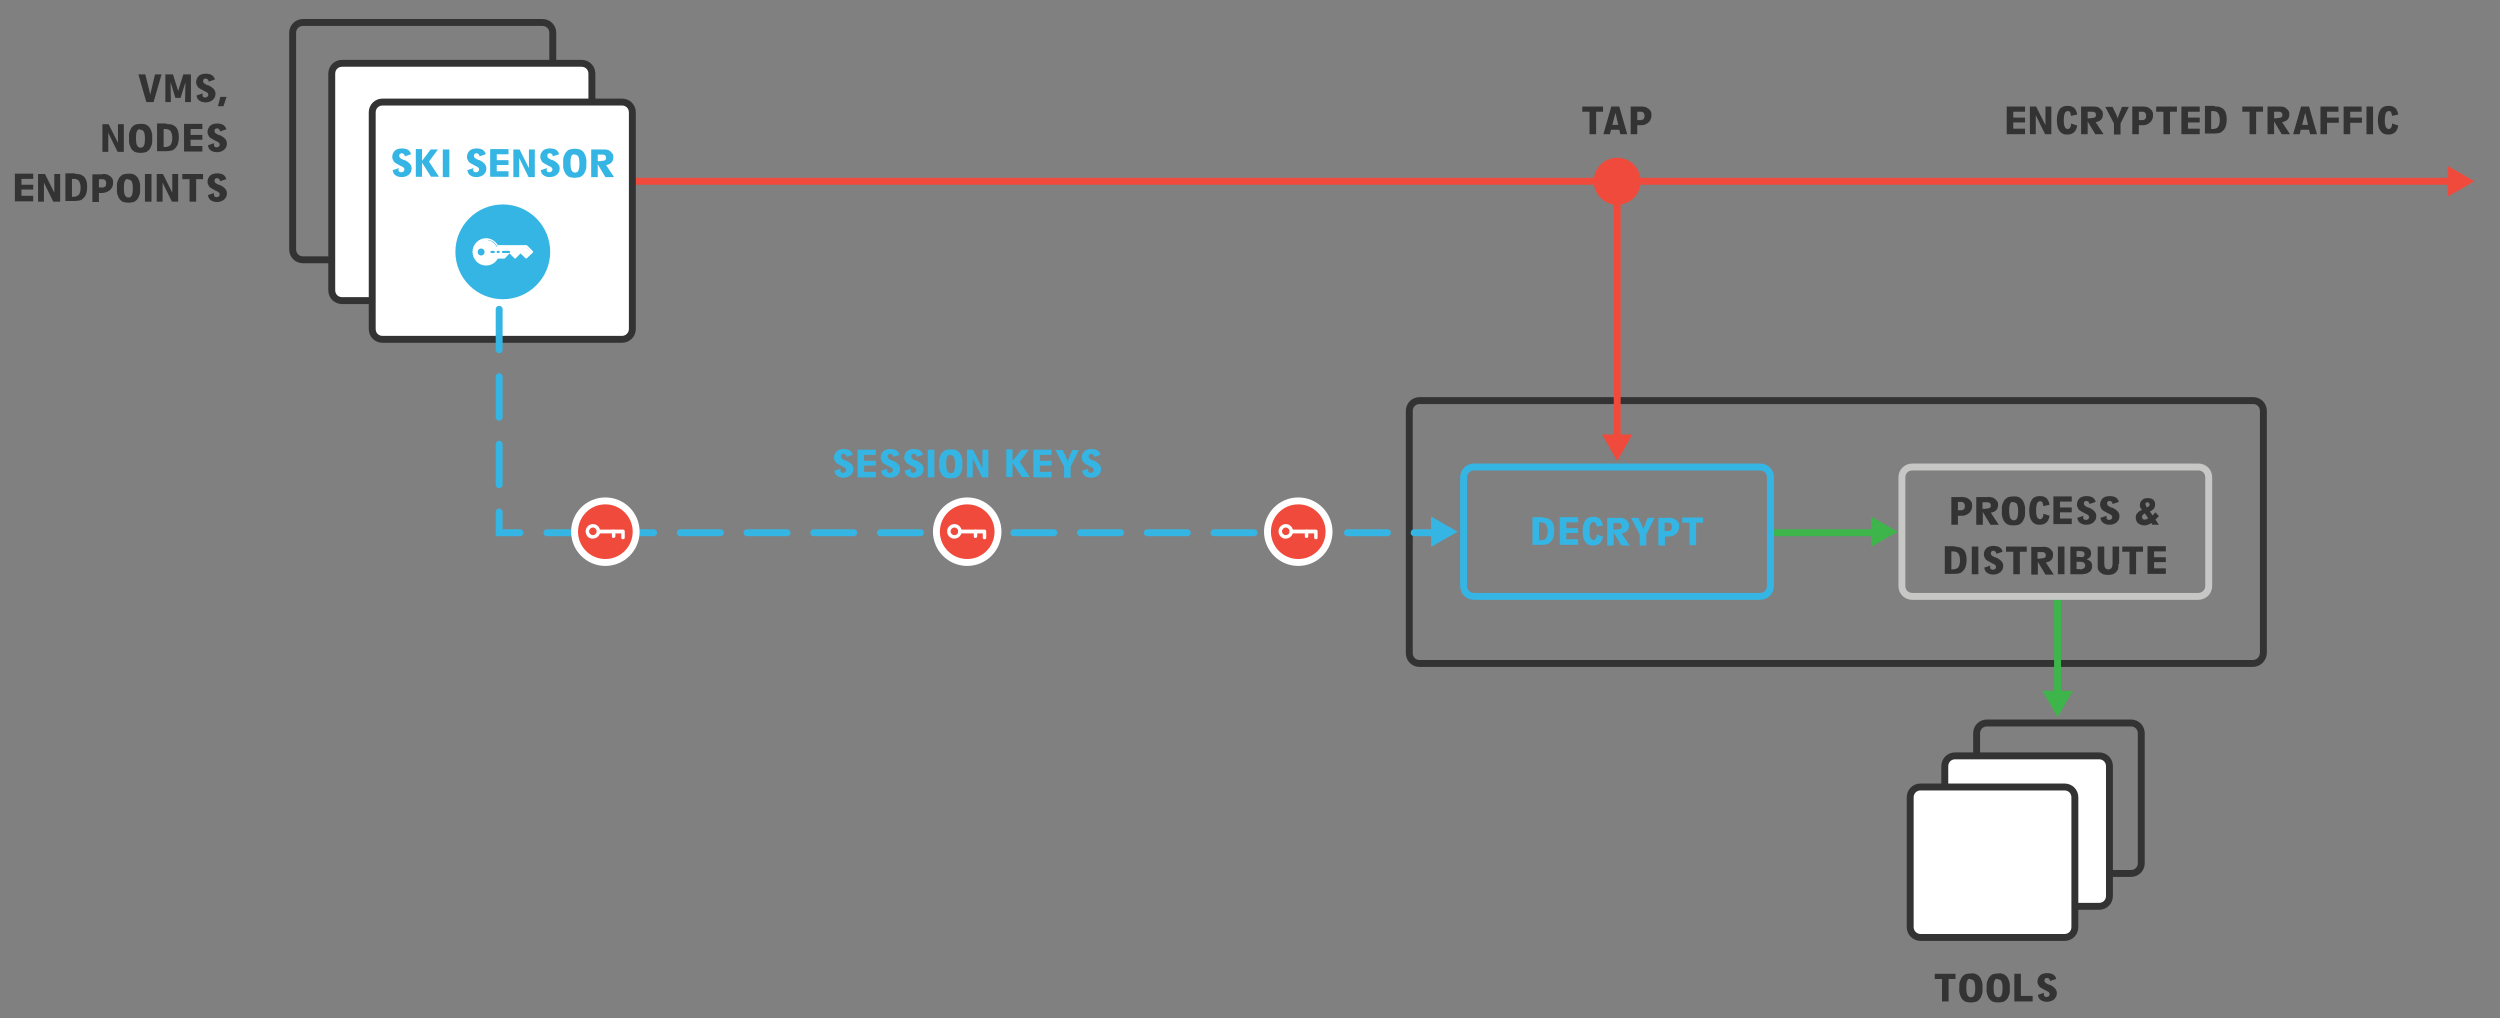 <?xml version="1.0" encoding="utf-8"?>
<!-- Generator: Adobe Illustrator 25.4.1, SVG Export Plug-In . SVG Version: 6.00 Build 0)  -->
<svg version="1.1" id="Layer_1" xmlns="http://www.w3.org/2000/svg" xmlns:xlink="http://www.w3.org/1999/xlink" x="0px" y="0px"
	 viewBox="0 0 722.7 294.3" style="enable-background:new 0 0 722.7 294.3;" xml:space="preserve">
<rect x="0" y="0" width="722.7" height="294.3" fill="#808080" stroke="none"/>
<style type="text/css">
	.st0{fill:none;stroke:#333333;stroke-width:2;stroke-linecap:round;stroke-miterlimit:10;}
	.st1{fill:none;stroke:#F04A3C;stroke-width:2;stroke-linecap:round;stroke-miterlimit:10;}
	.st2{fill:#FFFFFF;stroke:#333333;stroke-width:2;stroke-linecap:round;stroke-miterlimit:10;}
	.st3{fill:#35B5E3;}
	.st4{fill:none;stroke:#3DB54A;stroke-width:2;stroke-linecap:round;stroke-linejoin:round;stroke-miterlimit:10;}
	.st5{fill:#333333;}
	.st6{fill:none;stroke:#3DB54A;stroke-width:2;stroke-linecap:round;stroke-miterlimit:10;}
	.st7{fill:none;stroke:#35B5E3;stroke-width:2;stroke-linecap:round;stroke-miterlimit:10;}
	.st8{fill:none;stroke:#35B5E3;stroke-width:2;stroke-linecap:round;stroke-miterlimit:10;stroke-dasharray:11.705,7.803;}
	.st9{fill:none;stroke:#35B5E3;stroke-width:2;stroke-linecap:round;stroke-miterlimit:10;stroke-dasharray:11.57,7.714;}
	.st10{fill:none;stroke:#C7C7C6;stroke-width:2;stroke-linecap:round;stroke-miterlimit:10;}
	.st11{fill:#F04A3C;}
	.st12{fill:#35B5E4;stroke:#FFFFFF;stroke-width:2;stroke-miterlimit:10;}
	.st13{fill:#FFFFFF;}
	.st14{fill:#35B5E4;}
	.st15{fill:#3DB54A;}
	.st16{fill:#F04A3C;stroke:#FFFFFF;stroke-width:2;stroke-miterlimit:10;}
</style>
<path class="st0" d="M651.2,191.8H410.4c-1.7,0-3-1.3-3-3v-70c0-1.7,1.3-3,3-3h240.9c1.7,0,3,1.3,3,3v70
	C654.2,190.5,652.9,191.8,651.2,191.8z"/>
<line class="st1" x1="711.5" y1="52.4" x2="166.1" y2="52.4"/>
<path class="st0" d="M156.8,75.1H87.6c-1.7,0-3-1.3-3-3V9.5c0-1.7,1.3-3,3-3h69.2c1.7,0,3,1.3,3,3v62.6
	C159.8,73.7,158.4,75.1,156.8,75.1z"/>
<path class="st2" d="M168.1,86.9H98.9c-1.7,0-3-1.3-3-3V21.3c0-1.7,1.3-3,3-3h69.2c1.7,0,3,1.3,3,3v62.6
	C171.1,85.6,169.7,86.9,168.1,86.9z"/>
<path class="st2" d="M179.8,98.1h-69.2c-1.7,0-3-1.3-3-3V32.5c0-1.7,1.3-3,3-3h69.2c1.7,0,3,1.3,3,3v62.6
	C182.8,96.8,181.4,98.1,179.8,98.1z"/>
<g>
	<path class="st3" d="M116,49.8c0.3,0,0.5-0.1,0.6-0.2s0.3-0.3,0.3-0.6c0-0.1,0-0.3-0.1-0.4c-0.1-0.1-0.2-0.2-0.3-0.3
		c-0.1-0.1-0.1-0.1-0.2-0.1c-0.1,0-0.1-0.1-0.2-0.1c-0.1-0.1-0.2-0.1-0.4-0.2s-0.4-0.2-0.7-0.4c-0.3-0.1-0.5-0.3-0.7-0.4
		c-0.2-0.1-0.4-0.3-0.5-0.5c-0.1-0.2-0.2-0.4-0.3-0.6c-0.1-0.2-0.1-0.4-0.1-0.7c0-0.7,0.3-1.3,0.8-1.8c0.5-0.4,1.2-0.6,2.1-0.6
		c0.4,0,0.8,0.1,1.2,0.2c0.3,0.1,0.6,0.3,0.8,0.5c0.1,0.1,0.2,0.3,0.3,0.4c0.1,0.2,0.2,0.4,0.2,0.6l-1.8,0.6c0-0.3-0.1-0.5-0.3-0.7
		c-0.1-0.1-0.4-0.2-0.6-0.2c-0.2,0-0.4,0.1-0.5,0.2c-0.1,0.1-0.2,0.3-0.2,0.5c0,0.2,0.1,0.4,0.2,0.6c0.2,0.2,0.4,0.3,0.8,0.5
		c0.2,0.1,0.4,0.2,0.6,0.2c0.2,0.1,0.3,0.1,0.4,0.2c0.1,0.1,0.2,0.1,0.3,0.2c0.1,0,0.2,0.1,0.3,0.2c0.7,0.5,1,1.1,1,1.8
		c0,0.4-0.1,0.7-0.2,1c-0.2,0.3-0.4,0.6-0.6,0.8c-0.3,0.2-0.6,0.4-0.9,0.5c-0.3,0.1-0.7,0.2-1.2,0.2c-0.9,0-1.6-0.3-2.1-0.8
		c-0.1-0.1-0.2-0.3-0.3-0.5c-0.1-0.2-0.1-0.4-0.2-0.7l1.8-0.6C115,49.5,115.4,49.8,116,49.8z"/>
	<path class="st3" d="M124.5,43.2h2.1l-2.6,3.5l2.9,4.4h-2.3L122,47v4.1h-1.8v-8h1.8v3.4L124.5,43.2z"/>
	<path class="st3" d="M129.9,51.2H128v-8h1.9V51.2z"/>
	<path class="st3" d="M137.6,49.8c0.3,0,0.5-0.1,0.6-0.2s0.3-0.3,0.3-0.6c0-0.1,0-0.3-0.1-0.4c-0.1-0.1-0.2-0.2-0.3-0.3
		c-0.1-0.1-0.1-0.1-0.2-0.1c-0.1,0-0.1-0.1-0.2-0.1c-0.1-0.1-0.2-0.1-0.4-0.2s-0.4-0.2-0.7-0.4c-0.3-0.1-0.5-0.3-0.7-0.4
		c-0.2-0.1-0.4-0.3-0.5-0.5c-0.1-0.2-0.2-0.4-0.3-0.6c-0.1-0.2-0.1-0.4-0.1-0.7c0-0.7,0.3-1.3,0.8-1.8c0.5-0.4,1.2-0.6,2.1-0.6
		c0.4,0,0.8,0.1,1.2,0.2c0.3,0.1,0.6,0.3,0.8,0.5c0.1,0.1,0.2,0.3,0.3,0.4c0.1,0.2,0.2,0.4,0.2,0.6l-1.8,0.6c0-0.3-0.1-0.5-0.3-0.7
		c-0.1-0.1-0.4-0.2-0.6-0.2c-0.2,0-0.4,0.1-0.5,0.2c-0.1,0.1-0.2,0.3-0.2,0.5c0,0.2,0.1,0.4,0.2,0.6c0.2,0.2,0.4,0.3,0.8,0.5
		c0.2,0.1,0.4,0.2,0.6,0.2c0.2,0.1,0.3,0.1,0.4,0.2c0.1,0.1,0.2,0.1,0.3,0.2c0.1,0,0.2,0.1,0.3,0.2c0.7,0.5,1,1.1,1,1.8
		c0,0.4-0.1,0.7-0.2,1c-0.2,0.3-0.4,0.6-0.6,0.8c-0.3,0.2-0.6,0.4-0.9,0.5c-0.3,0.1-0.7,0.2-1.2,0.2c-0.9,0-1.6-0.3-2.1-0.8
		c-0.1-0.1-0.2-0.3-0.3-0.5c-0.1-0.2-0.1-0.4-0.2-0.7l1.8-0.6C136.6,49.5,137,49.8,137.6,49.8z"/>
	<path class="st3" d="M143.6,44.7v1.6h3.4v1.4h-3.4v1.8h3.4v1.6h-5.3v-8h5.3v1.5H143.6z"/>
	<path class="st3" d="M152.8,51.2l-2.7-5.5l0,5.5h-1.7v-8h1.8l2.7,5.4l0-5.4h1.7v8H152.8z"/>
	<path class="st3" d="M158.8,49.8c0.3,0,0.5-0.1,0.6-0.2s0.3-0.3,0.3-0.6c0-0.1,0-0.3-0.1-0.4c-0.1-0.1-0.2-0.2-0.3-0.3
		c-0.1-0.1-0.1-0.1-0.2-0.1c-0.1,0-0.1-0.1-0.2-0.1c-0.1-0.1-0.2-0.1-0.4-0.2s-0.4-0.2-0.7-0.4c-0.3-0.1-0.5-0.3-0.7-0.4
		c-0.2-0.1-0.4-0.3-0.5-0.5c-0.1-0.2-0.2-0.4-0.3-0.6c-0.1-0.2-0.1-0.4-0.1-0.7c0-0.7,0.3-1.3,0.8-1.8c0.5-0.4,1.2-0.6,2.1-0.6
		c0.4,0,0.8,0.1,1.2,0.2c0.3,0.1,0.6,0.3,0.8,0.5c0.1,0.1,0.2,0.3,0.3,0.4c0.1,0.2,0.2,0.4,0.2,0.6l-1.8,0.6c0-0.3-0.1-0.5-0.3-0.7
		c-0.1-0.1-0.4-0.2-0.6-0.2c-0.2,0-0.4,0.1-0.5,0.2c-0.1,0.1-0.2,0.3-0.2,0.5c0,0.2,0.1,0.4,0.2,0.6c0.2,0.2,0.4,0.3,0.8,0.5
		c0.2,0.1,0.4,0.2,0.6,0.2c0.2,0.1,0.3,0.1,0.4,0.2c0.1,0.1,0.2,0.1,0.3,0.2c0.1,0,0.2,0.1,0.3,0.2c0.7,0.5,1,1.1,1,1.8
		c0,0.4-0.1,0.7-0.2,1c-0.2,0.3-0.4,0.6-0.6,0.8c-0.3,0.2-0.6,0.4-0.9,0.5c-0.3,0.1-0.7,0.2-1.2,0.2c-0.9,0-1.6-0.3-2.1-0.8
		c-0.1-0.1-0.2-0.3-0.3-0.5c-0.1-0.2-0.1-0.4-0.2-0.7l1.8-0.6C157.9,49.5,158.2,49.8,158.8,49.8z"/>
	<path class="st3" d="M167.6,43.2c0.4,0.1,0.7,0.4,1,0.7c0.2,0.2,0.3,0.4,0.4,0.6s0.2,0.4,0.3,0.7c0.1,0.3,0.1,0.6,0.2,0.9
		s0,0.7,0,1.1c0,0.4,0,0.7,0,1.1s-0.1,0.6-0.2,0.9s-0.2,0.5-0.3,0.7c-0.1,0.2-0.2,0.4-0.4,0.6c-0.3,0.3-0.6,0.6-1,0.7
		c-0.4,0.1-0.9,0.2-1.5,0.2c-0.5,0-1-0.1-1.4-0.2c-0.4-0.1-0.7-0.4-1-0.7c-0.2-0.2-0.3-0.4-0.4-0.6c-0.1-0.2-0.2-0.4-0.3-0.7
		c-0.1-0.3-0.1-0.5-0.2-0.9c0-0.3,0-0.7,0-1.1c0-0.4,0-0.7,0-1.1s0.1-0.6,0.2-0.9c0.1-0.3,0.2-0.5,0.3-0.7c0.1-0.2,0.2-0.4,0.4-0.6
		c0.3-0.3,0.6-0.6,1-0.7s0.9-0.2,1.5-0.2C166.8,43,167.3,43.1,167.6,43.2z M165.2,45.1c-0.2,0.4-0.3,1.1-0.3,2
		c0,0.9,0.1,1.6,0.3,2.1c0.2,0.4,0.6,0.7,1,0.7c0.5,0,0.8-0.2,1-0.6s0.3-1.1,0.3-2c0-0.9-0.1-1.6-0.3-2s-0.6-0.6-1-0.6
		C165.7,44.5,165.4,44.7,165.2,45.1z"/>
	<path class="st3" d="M175,43.2c0.2,0,0.4,0.1,0.6,0.1s0.3,0.1,0.5,0.2c0.1,0.1,0.3,0.2,0.4,0.3c0.2,0.2,0.4,0.4,0.6,0.7
		s0.2,0.6,0.2,1c0,1.2-0.7,2-2.1,2.2l2.3,3.5H175l-2.2-3.7v3.7h-1.9v-8h3.3C174.5,43.2,174.7,43.2,175,43.2z M174.2,46.5
		c0.2,0,0.3-0.1,0.5-0.1c0.4-0.1,0.5-0.4,0.5-0.8c0-0.4-0.2-0.7-0.5-0.8c-0.1-0.1-0.3-0.1-0.5-0.1c-0.2,0-0.4,0-0.7,0h-0.7v1.9h0.7
		C173.8,46.5,174,46.5,174.2,46.5z"/>
</g>
<line class="st4" x1="594.8" y1="172.4" x2="594.8" y2="202.5"/>
<g>
	<path class="st0" d="M574.4,252.5h41.6c1.7,0,3-1.3,3-3V212c0-1.7-1.3-3-3-3h-41.6c-1.7,0-3,1.3-3,3v37.5
		C571.4,251.1,572.8,252.5,574.4,252.5z"/>
	<path class="st2" d="M565.2,262h41.6c1.7,0,3-1.3,3-3v-37.5c0-1.7-1.3-3-3-3h-41.6c-1.7,0-3,1.3-3,3V259
		C562.2,260.7,563.5,262,565.2,262z"/>
	<path class="st2" d="M555.2,271h41.6c1.7,0,3-1.3,3-3v-37.5c0-1.7-1.3-3-3-3h-41.6c-1.7,0-3,1.3-3,3V268
		C552.2,269.7,553.6,271,555.2,271z"/>
</g>
<g>
	<path class="st5" d="M563.3,283v6.5h-1.9V283h-2.1v-1.5h6v1.5H563.3z"/>
	<path class="st5" d="M571.2,281.6c0.4,0.1,0.7,0.4,1,0.7c0.2,0.2,0.3,0.4,0.4,0.6s0.2,0.4,0.3,0.7c0.1,0.3,0.1,0.6,0.2,0.9
		c0,0.3,0,0.7,0,1.1c0,0.4,0,0.7,0,1.1c0,0.3-0.1,0.6-0.2,0.9s-0.2,0.5-0.3,0.7c-0.1,0.2-0.2,0.4-0.4,0.6c-0.3,0.3-0.6,0.6-1,0.7
		c-0.4,0.1-0.9,0.2-1.5,0.2c-0.5,0-1-0.1-1.4-0.2c-0.4-0.1-0.7-0.4-1-0.7c-0.2-0.2-0.3-0.4-0.4-0.6c-0.1-0.2-0.2-0.4-0.3-0.7
		c-0.1-0.3-0.1-0.5-0.2-0.9s0-0.7,0-1.1c0-0.4,0-0.7,0-1.1c0-0.3,0.1-0.6,0.2-0.9c0.1-0.3,0.2-0.5,0.3-0.7c0.1-0.2,0.2-0.4,0.4-0.6
		c0.3-0.3,0.6-0.6,1-0.7c0.4-0.1,0.9-0.2,1.5-0.2C570.3,281.3,570.8,281.4,571.2,281.6z M568.7,283.5c-0.2,0.4-0.3,1.1-0.3,2
		c0,0.9,0.1,1.6,0.3,2.1c0.2,0.4,0.6,0.7,1,0.7c0.5,0,0.8-0.2,1-0.6s0.3-1.1,0.3-2c0-0.9-0.1-1.6-0.3-2s-0.6-0.6-1-0.6
		C569.2,282.8,568.9,283,568.7,283.5z"/>
	<path class="st5" d="M579.1,281.6c0.4,0.1,0.7,0.4,1,0.7c0.2,0.2,0.3,0.4,0.4,0.6s0.2,0.4,0.3,0.7c0.1,0.3,0.1,0.6,0.2,0.9
		c0,0.3,0,0.7,0,1.1c0,0.4,0,0.7,0,1.1c0,0.3-0.1,0.6-0.2,0.9s-0.2,0.5-0.3,0.7c-0.1,0.2-0.2,0.4-0.4,0.6c-0.3,0.3-0.6,0.6-1,0.7
		c-0.4,0.1-0.9,0.2-1.5,0.2c-0.5,0-1-0.1-1.4-0.2c-0.4-0.1-0.7-0.4-1-0.7c-0.2-0.2-0.3-0.4-0.4-0.6c-0.1-0.2-0.2-0.4-0.3-0.7
		c-0.1-0.3-0.1-0.5-0.2-0.9s0-0.7,0-1.1c0-0.4,0-0.7,0-1.1c0-0.3,0.1-0.6,0.2-0.9c0.1-0.3,0.2-0.5,0.3-0.7c0.1-0.2,0.2-0.4,0.4-0.6
		c0.3-0.3,0.6-0.6,1-0.7c0.4-0.1,0.9-0.2,1.5-0.2C578.2,281.3,578.7,281.4,579.1,281.6z M576.6,283.5c-0.2,0.4-0.3,1.1-0.3,2
		c0,0.9,0.1,1.6,0.3,2.1c0.2,0.4,0.6,0.7,1,0.7c0.5,0,0.8-0.2,1-0.6s0.3-1.1,0.3-2c0-0.9-0.1-1.6-0.3-2s-0.6-0.6-1-0.6
		C577.1,282.8,576.8,283,576.6,283.5z"/>
	<path class="st5" d="M587.6,287.9v1.6h-5.3v-8h1.9v6.4H587.6z"/>
	<path class="st5" d="M591.6,288.2c0.3,0,0.5-0.1,0.6-0.2c0.2-0.1,0.3-0.3,0.3-0.6c0-0.1,0-0.3-0.1-0.4c-0.1-0.1-0.2-0.2-0.3-0.3
		c-0.1-0.1-0.1-0.1-0.2-0.1s-0.1-0.1-0.2-0.1c-0.1-0.1-0.2-0.1-0.4-0.2s-0.4-0.2-0.7-0.4c-0.3-0.1-0.5-0.3-0.7-0.4
		c-0.2-0.1-0.4-0.3-0.5-0.5c-0.1-0.2-0.2-0.4-0.3-0.6c-0.1-0.2-0.1-0.4-0.1-0.7c0-0.7,0.3-1.3,0.8-1.8c0.5-0.4,1.2-0.6,2.1-0.6
		c0.4,0,0.8,0.1,1.2,0.2c0.3,0.1,0.6,0.3,0.8,0.5c0.1,0.1,0.2,0.3,0.3,0.4s0.2,0.4,0.2,0.6l-1.8,0.6c0-0.3-0.1-0.5-0.3-0.7
		c-0.1-0.1-0.4-0.2-0.6-0.2c-0.2,0-0.4,0.1-0.5,0.2c-0.1,0.1-0.2,0.3-0.2,0.5s0.1,0.4,0.2,0.6c0.2,0.2,0.4,0.3,0.8,0.5
		c0.2,0.1,0.4,0.2,0.6,0.2s0.3,0.1,0.4,0.2c0.1,0.1,0.2,0.1,0.3,0.2s0.2,0.1,0.3,0.2c0.7,0.5,1,1.1,1,1.8c0,0.4-0.1,0.7-0.2,1
		c-0.2,0.3-0.4,0.6-0.6,0.8c-0.3,0.2-0.6,0.4-0.9,0.5c-0.3,0.1-0.7,0.2-1.2,0.2c-0.9,0-1.6-0.3-2.1-0.8c-0.1-0.1-0.2-0.3-0.3-0.5
		c-0.1-0.2-0.1-0.4-0.2-0.7l1.8-0.6C590.7,287.8,591,288.2,591.6,288.2z"/>
</g>
<line class="st6" x1="543.5" y1="154" x2="511.8" y2="154"/>
<path class="st7" d="M508.8,172.4h-82.7c-1.7,0-3-1.3-3-3V138c0-1.7,1.3-3,3-3h82.7c1.7,0,3,1.3,3,3v31.4
	C511.8,171.1,510.5,172.4,508.8,172.4z"/>
<g>
	<g>
		<line class="st7" x1="144.3" y1="75.6" x2="144.3" y2="81.6"/>
		<line class="st8" x1="144.3" y1="89.4" x2="144.3" y2="144.1"/>
		<polyline class="st7" points="144.3,148 144.3,154 150.3,154 		"/>
		<line class="st9" x1="158.1" y1="154" x2="404.9" y2="154"/>
		<line class="st7" x1="408.8" y1="154" x2="414.8" y2="154"/>
	</g>
</g>
<g>
	<path class="st5" d="M461.4,32.3v6.5h-1.9v-6.5h-2.1v-1.5h6v1.5H461.4z"/>
	<path class="st5" d="M468.4,38.8l-0.3-1.3h-2.4l-0.3,1.3h-1.9l2.3-8h2.3l2.3,8H468.4z M466.1,36.1h1.7l-0.8-3.5L466.1,36.1z"/>
	<path class="st5" d="M474.8,30.8c0.2,0,0.5,0.1,0.7,0.1c0.2,0,0.4,0.1,0.5,0.2c0.2,0.1,0.3,0.2,0.5,0.3c0.3,0.2,0.5,0.5,0.7,0.8
		c0.2,0.3,0.2,0.7,0.2,1.2c0,0.9-0.4,1.7-1.1,2.2c-0.3,0.2-0.7,0.4-1,0.5s-0.8,0.1-1.4,0.1h-0.6v2.6h-1.9v-8h2.6
		C474.3,30.8,474.6,30.8,474.8,30.8z M473.8,34.7c0.3,0,0.6,0,0.7,0c0.2,0,0.3-0.1,0.5-0.2c0.1-0.1,0.3-0.2,0.3-0.4
		c0.1-0.2,0.1-0.4,0.1-0.6c0-0.2,0-0.4-0.1-0.6c-0.1-0.2-0.2-0.3-0.3-0.4c-0.1-0.1-0.3-0.2-0.5-0.2c-0.2,0-0.4,0-0.7,0h-0.5v2.4
		H473.8z"/>
</g>
<g>
	<path class="st5" d="M582,32.3V34h3.4v1.4H582v1.8h3.4v1.6h-5.3v-8h5.3v1.5H582z"/>
	<path class="st5" d="M591.2,38.8l-2.7-5.5l0,5.5h-1.7v-8h1.8l2.7,5.4l0-5.4h1.7v8H591.2z"/>
	<path class="st5" d="M599.5,38.3c-0.5,0.4-1.1,0.6-1.9,0.6c-1,0-1.7-0.3-2.2-1c-0.3-0.4-0.5-0.8-0.6-1.3c-0.1-0.5-0.2-1.1-0.2-1.8
		c0-1.5,0.3-2.5,0.8-3.2c0.5-0.7,1.3-1,2.3-1c0.8,0,1.4,0.2,1.9,0.6c0.4,0.4,0.7,1,0.9,1.9l-1.8,0.4c-0.1-0.5-0.2-0.9-0.3-1.1
		c-0.1-0.2-0.4-0.3-0.6-0.3c-0.4,0-0.7,0.2-0.9,0.6c-0.2,0.4-0.3,1.1-0.3,2.1c0,0.9,0.1,1.5,0.3,1.9c0.2,0.4,0.5,0.6,0.8,0.6
		c0.3,0,0.5-0.1,0.7-0.4c0.2-0.2,0.3-0.6,0.3-1.2l1.8,0.6C600.3,37.2,600,37.9,599.5,38.3z"/>
	<path class="st5" d="M605.6,30.8c0.2,0,0.4,0.1,0.6,0.1c0.2,0,0.3,0.1,0.5,0.2c0.1,0.1,0.3,0.2,0.4,0.3c0.2,0.2,0.4,0.4,0.6,0.7
		s0.2,0.6,0.2,1c0,1.2-0.7,2-2.1,2.2l2.3,3.5h-2.4l-2.2-3.7v3.7h-1.9v-8h3.3C605.2,30.8,605.4,30.8,605.6,30.8z M604.9,34.1
		c0.2,0,0.3-0.1,0.5-0.1c0.4-0.1,0.5-0.4,0.5-0.8c0-0.4-0.2-0.7-0.5-0.8c-0.1-0.1-0.3-0.1-0.5-0.1c-0.2,0-0.4,0-0.7,0h-0.7v1.9h0.7
		C604.5,34.1,604.7,34.1,604.9,34.1z"/>
	<path class="st5" d="M611.8,33.2c0.1,0.2,0.1,0.3,0.2,0.5c0,0.1,0.1,0.3,0.1,0.6l1.3-3.4h2l-2.4,4.8v3.2h-1.9v-3.2l-2.5-4.8h2.1
		L611.8,33.2z"/>
	<path class="st5" d="M619.8,30.8c0.2,0,0.5,0.1,0.7,0.1c0.2,0,0.4,0.1,0.5,0.2c0.2,0.1,0.3,0.2,0.5,0.3c0.3,0.2,0.5,0.5,0.7,0.8
		c0.2,0.3,0.2,0.7,0.2,1.2c0,0.9-0.4,1.7-1.1,2.2c-0.3,0.2-0.7,0.4-1,0.5s-0.8,0.1-1.4,0.1h-0.6v2.6h-1.9v-8h2.6
		C619.3,30.8,619.6,30.8,619.8,30.8z M618.8,34.7c0.3,0,0.6,0,0.7,0c0.2,0,0.3-0.1,0.5-0.2c0.1-0.1,0.3-0.2,0.3-0.4
		c0.1-0.2,0.1-0.4,0.1-0.6c0-0.2,0-0.4-0.1-0.6c-0.1-0.2-0.2-0.3-0.3-0.4c-0.1-0.1-0.3-0.2-0.5-0.2c-0.2,0-0.4,0-0.7,0h-0.5v2.4
		H618.8z"/>
	<path class="st5" d="M627.3,32.3v6.5h-1.9v-6.5h-2.1v-1.5h6v1.5H627.3z"/>
	<path class="st5" d="M632.5,32.3V34h3.4v1.4h-3.4v1.8h3.4v1.6h-5.3v-8h5.3v1.5H632.5z"/>
	<path class="st5" d="M640.9,30.8c0.3,0,0.5,0.1,0.7,0.1c0.2,0.1,0.4,0.1,0.5,0.2s0.3,0.2,0.5,0.3c0.8,0.7,1.1,1.7,1.1,3.1
		c0,1.4-0.3,2.5-1,3.2c-0.3,0.3-0.6,0.6-1,0.7s-0.9,0.2-1.5,0.2h-2.8v-8h2.6C640.3,30.8,640.6,30.8,640.9,30.8z M641.2,36.7
		c0.3-0.4,0.5-1.1,0.5-2c0-0.9-0.2-1.6-0.5-2c-0.3-0.4-0.8-0.6-1.5-0.6h-0.5v5.2h0.3C640.3,37.3,640.9,37.1,641.2,36.7z"/>
	<path class="st5" d="M652.2,32.3v6.5h-1.9v-6.5h-2.1v-1.5h6v1.5H652.2z"/>
	<path class="st5" d="M659.5,30.8c0.2,0,0.4,0.1,0.6,0.1s0.3,0.1,0.5,0.2c0.1,0.1,0.3,0.2,0.4,0.3c0.2,0.2,0.4,0.4,0.6,0.7
		s0.2,0.6,0.2,1c0,1.2-0.7,2-2.1,2.2l2.3,3.5h-2.4l-2.2-3.7v3.7h-1.9v-8h3.3C659.1,30.8,659.3,30.8,659.5,30.8z M658.8,34.1
		c0.2,0,0.3-0.1,0.5-0.1c0.4-0.1,0.5-0.4,0.5-0.8c0-0.4-0.2-0.7-0.5-0.8c-0.1-0.1-0.3-0.1-0.5-0.1c-0.2,0-0.4,0-0.7,0h-0.7v1.9h0.7
		C658.4,34.1,658.6,34.1,658.8,34.1z"/>
	<path class="st5" d="M667.8,38.8l-0.3-1.3h-2.4l-0.3,1.3h-1.9l2.3-8h2.3l2.3,8H667.8z M665.5,36.1h1.7l-0.8-3.5L665.5,36.1z"/>
	<path class="st5" d="M672.7,32.3V34h3.4v1.5h-3.4v3.3h-1.9v-8h5.2v1.5H672.7z"/>
	<path class="st5" d="M679.4,32.3V34h3.4v1.5h-3.4v3.3h-1.9v-8h5.2v1.5H679.4z"/>
	<path class="st5" d="M686,38.8h-1.9v-8h1.9V38.8z"/>
	<path class="st5" d="M692.3,38.3c-0.5,0.4-1.1,0.6-1.9,0.6c-1,0-1.7-0.3-2.2-1c-0.3-0.4-0.5-0.8-0.6-1.3c-0.1-0.5-0.2-1.1-0.2-1.8
		c0-1.5,0.3-2.5,0.8-3.2c0.5-0.7,1.3-1,2.3-1c0.8,0,1.4,0.2,1.9,0.6c0.4,0.4,0.7,1,0.9,1.9l-1.8,0.4c-0.1-0.5-0.2-0.9-0.3-1.1
		c-0.1-0.2-0.4-0.3-0.6-0.3c-0.4,0-0.7,0.2-0.9,0.6c-0.2,0.4-0.3,1.1-0.3,2.1c0,0.9,0.1,1.5,0.3,1.9c0.2,0.4,0.5,0.6,0.8,0.6
		c0.3,0,0.5-0.1,0.7-0.4c0.2-0.2,0.3-0.6,0.3-1.2l1.8,0.6C693.1,37.2,692.8,37.9,692.3,38.3z"/>
</g>
<g>
	<path class="st3" d="M243.7,136.7c0.3,0,0.5-0.1,0.6-0.2s0.3-0.3,0.3-0.6c0-0.1,0-0.3-0.1-0.4c-0.1-0.1-0.2-0.2-0.3-0.3
		c-0.1-0.1-0.1-0.1-0.2-0.1c-0.1,0-0.1-0.1-0.2-0.1c-0.1-0.1-0.2-0.1-0.4-0.2s-0.4-0.2-0.7-0.4c-0.3-0.1-0.5-0.3-0.7-0.4
		c-0.2-0.1-0.4-0.3-0.5-0.5c-0.1-0.2-0.2-0.4-0.3-0.6c-0.1-0.2-0.1-0.4-0.1-0.7c0-0.7,0.3-1.3,0.8-1.8c0.5-0.4,1.2-0.6,2.1-0.6
		c0.4,0,0.8,0.1,1.2,0.2c0.3,0.1,0.6,0.3,0.8,0.5c0.1,0.1,0.2,0.3,0.3,0.4c0.1,0.2,0.2,0.4,0.2,0.6l-1.8,0.6c0-0.3-0.1-0.5-0.3-0.7
		c-0.1-0.1-0.4-0.2-0.6-0.2c-0.2,0-0.4,0.1-0.5,0.2c-0.1,0.1-0.2,0.3-0.2,0.5c0,0.2,0.1,0.4,0.2,0.6c0.2,0.2,0.4,0.3,0.8,0.5
		c0.2,0.1,0.4,0.2,0.6,0.2c0.2,0.1,0.3,0.1,0.4,0.2c0.1,0.1,0.2,0.1,0.3,0.2c0.1,0,0.2,0.1,0.3,0.2c0.7,0.5,1,1.1,1,1.8
		c0,0.4-0.1,0.7-0.2,1c-0.2,0.3-0.4,0.6-0.6,0.8c-0.3,0.2-0.6,0.4-0.9,0.5c-0.3,0.1-0.7,0.2-1.2,0.2c-0.9,0-1.6-0.3-2.1-0.8
		c-0.1-0.1-0.2-0.3-0.3-0.5c-0.1-0.2-0.1-0.4-0.2-0.7l1.8-0.6C242.8,136.3,243.1,136.7,243.7,136.7z"/>
	<path class="st3" d="M249.8,131.6v1.6h3.4v1.4h-3.4v1.8h3.4v1.6h-5.3v-8h5.3v1.5H249.8z"/>
	<path class="st3" d="M257.2,136.7c0.3,0,0.5-0.1,0.6-0.2s0.3-0.3,0.3-0.6c0-0.1,0-0.3-0.1-0.4c-0.1-0.1-0.2-0.2-0.3-0.3
		c-0.1-0.1-0.1-0.1-0.2-0.1c-0.1,0-0.1-0.1-0.2-0.1c-0.1-0.1-0.2-0.1-0.4-0.2s-0.4-0.2-0.7-0.4c-0.3-0.1-0.5-0.3-0.7-0.4
		c-0.2-0.1-0.4-0.3-0.5-0.5c-0.1-0.2-0.2-0.4-0.3-0.6c-0.1-0.2-0.1-0.4-0.1-0.7c0-0.7,0.3-1.3,0.8-1.8c0.5-0.4,1.2-0.6,2.1-0.6
		c0.4,0,0.8,0.1,1.2,0.2c0.3,0.1,0.6,0.3,0.8,0.5c0.1,0.1,0.2,0.3,0.3,0.4c0.1,0.2,0.2,0.4,0.2,0.6l-1.8,0.6c0-0.3-0.1-0.5-0.3-0.7
		c-0.1-0.1-0.4-0.2-0.6-0.2c-0.2,0-0.4,0.1-0.5,0.2c-0.1,0.1-0.2,0.3-0.2,0.5c0,0.2,0.1,0.4,0.2,0.6c0.2,0.2,0.4,0.3,0.8,0.5
		c0.2,0.1,0.4,0.2,0.6,0.2c0.2,0.1,0.3,0.1,0.4,0.2c0.1,0.1,0.2,0.1,0.3,0.2c0.1,0,0.2,0.1,0.3,0.2c0.7,0.5,1,1.1,1,1.8
		c0,0.4-0.1,0.7-0.2,1c-0.2,0.3-0.4,0.6-0.6,0.8c-0.3,0.2-0.6,0.4-0.9,0.5c-0.3,0.1-0.7,0.2-1.2,0.2c-0.9,0-1.6-0.3-2.1-0.8
		c-0.1-0.1-0.2-0.3-0.3-0.5c-0.1-0.2-0.1-0.4-0.2-0.7l1.8-0.6C256.3,136.3,256.6,136.7,257.2,136.7z"/>
	<path class="st3" d="M264,136.7c0.3,0,0.5-0.1,0.6-0.2s0.3-0.3,0.3-0.6c0-0.1,0-0.3-0.1-0.4c-0.1-0.1-0.2-0.2-0.3-0.3
		c-0.1-0.1-0.1-0.1-0.2-0.1c-0.1,0-0.1-0.1-0.2-0.1c-0.1-0.1-0.2-0.1-0.4-0.2s-0.4-0.2-0.7-0.4c-0.3-0.1-0.5-0.3-0.7-0.4
		c-0.2-0.1-0.4-0.3-0.5-0.5c-0.1-0.2-0.2-0.4-0.3-0.6c-0.1-0.2-0.1-0.4-0.1-0.7c0-0.7,0.3-1.3,0.8-1.8c0.5-0.4,1.2-0.6,2.1-0.6
		c0.4,0,0.8,0.1,1.2,0.2c0.3,0.1,0.6,0.3,0.8,0.5c0.1,0.1,0.2,0.3,0.3,0.4c0.1,0.2,0.2,0.4,0.2,0.6l-1.8,0.6c0-0.3-0.1-0.5-0.3-0.7
		c-0.1-0.1-0.4-0.2-0.6-0.2c-0.2,0-0.4,0.1-0.5,0.2c-0.1,0.1-0.2,0.3-0.2,0.5c0,0.2,0.1,0.4,0.2,0.6c0.2,0.2,0.4,0.3,0.8,0.5
		c0.2,0.1,0.4,0.2,0.6,0.2c0.2,0.1,0.3,0.1,0.4,0.2c0.1,0.1,0.2,0.1,0.3,0.2c0.1,0,0.2,0.1,0.3,0.2c0.7,0.5,1,1.1,1,1.8
		c0,0.4-0.1,0.7-0.2,1c-0.2,0.3-0.4,0.6-0.6,0.8c-0.3,0.2-0.6,0.4-0.9,0.5c-0.3,0.1-0.7,0.2-1.2,0.2c-0.9,0-1.6-0.3-2.1-0.8
		c-0.1-0.1-0.2-0.3-0.3-0.5c-0.1-0.2-0.1-0.4-0.2-0.7l1.8-0.6C263.1,136.3,263.4,136.7,264,136.7z"/>
	<path class="st3" d="M270.1,138h-1.9v-8h1.9V138z"/>
	<path class="st3" d="M276.3,130.1c0.4,0.1,0.7,0.4,1,0.7c0.2,0.2,0.3,0.4,0.4,0.6s0.2,0.4,0.3,0.7c0.1,0.3,0.1,0.6,0.2,0.9
		c0,0.3,0,0.7,0,1.1c0,0.4,0,0.7,0,1.1c0,0.3-0.1,0.6-0.2,0.9s-0.2,0.5-0.3,0.7c-0.1,0.2-0.2,0.4-0.4,0.6c-0.3,0.3-0.6,0.6-1,0.7
		c-0.4,0.1-0.9,0.2-1.5,0.2c-0.5,0-1-0.1-1.4-0.2c-0.4-0.1-0.7-0.4-1-0.7c-0.2-0.2-0.3-0.4-0.4-0.6c-0.1-0.2-0.2-0.4-0.3-0.7
		c-0.1-0.3-0.1-0.5-0.2-0.9c0-0.3,0-0.7,0-1.1c0-0.4,0-0.7,0-1.1s0.1-0.6,0.2-0.9c0.1-0.3,0.2-0.5,0.3-0.7c0.1-0.2,0.2-0.4,0.4-0.6
		c0.3-0.3,0.6-0.6,1-0.7s0.9-0.2,1.5-0.2C275.5,129.9,275.9,129.9,276.3,130.1z M273.8,132c-0.2,0.4-0.3,1.1-0.3,2
		c0,0.9,0.1,1.6,0.3,2.1c0.2,0.4,0.6,0.7,1,0.7c0.5,0,0.8-0.2,1-0.6s0.3-1.1,0.3-2c0-0.9-0.1-1.6-0.3-2s-0.6-0.6-1-0.6
		C274.4,131.4,274,131.6,273.8,132z"/>
	<path class="st3" d="M283.9,138l-2.7-5.5l0,5.5h-1.7v-8h1.8l2.7,5.4l0-5.4h1.7v8H283.9z"/>
	<path class="st3" d="M295.3,130h2.1l-2.6,3.5l2.9,4.4h-2.3l-2.7-4.1v4.1h-1.8v-8h1.8v3.4L295.3,130z"/>
	<path class="st3" d="M300.6,131.6v1.6h3.4v1.4h-3.4v1.8h3.4v1.6h-5.3v-8h5.3v1.5H300.6z"/>
	<path class="st3" d="M308.3,132.4c0.1,0.2,0.1,0.3,0.2,0.5c0,0.1,0.1,0.3,0.1,0.6l1.3-3.4h2l-2.4,4.8v3.2h-1.9v-3.2l-2.5-4.8h2.1
		L308.3,132.4z"/>
	<path class="st3" d="M315.3,136.7c0.3,0,0.5-0.1,0.6-0.2s0.3-0.3,0.3-0.6c0-0.1,0-0.3-0.1-0.4c-0.1-0.1-0.2-0.2-0.3-0.3
		c-0.1-0.1-0.1-0.1-0.2-0.1c-0.1,0-0.1-0.1-0.2-0.1c-0.1-0.1-0.2-0.1-0.4-0.2s-0.4-0.2-0.7-0.4c-0.3-0.1-0.5-0.3-0.7-0.4
		c-0.2-0.1-0.4-0.3-0.5-0.5c-0.1-0.2-0.2-0.4-0.3-0.6c-0.1-0.2-0.1-0.4-0.1-0.7c0-0.7,0.3-1.3,0.8-1.8c0.5-0.4,1.2-0.6,2.1-0.6
		c0.4,0,0.8,0.1,1.2,0.2c0.3,0.1,0.6,0.3,0.8,0.5c0.1,0.1,0.2,0.3,0.3,0.4c0.1,0.2,0.2,0.4,0.2,0.6l-1.8,0.6c0-0.3-0.1-0.5-0.3-0.7
		c-0.1-0.1-0.4-0.2-0.6-0.2c-0.2,0-0.4,0.1-0.5,0.2c-0.1,0.1-0.2,0.3-0.2,0.5c0,0.2,0.1,0.4,0.2,0.6c0.2,0.2,0.4,0.3,0.8,0.5
		c0.2,0.1,0.4,0.2,0.6,0.2c0.2,0.1,0.3,0.1,0.4,0.2c0.1,0.1,0.2,0.1,0.3,0.2c0.1,0,0.2,0.1,0.3,0.2c0.7,0.5,1,1.1,1,1.8
		c0,0.4-0.1,0.7-0.2,1c-0.2,0.3-0.4,0.6-0.6,0.8c-0.3,0.2-0.6,0.4-0.9,0.5c-0.3,0.1-0.7,0.2-1.2,0.2c-0.9,0-1.6-0.3-2.1-0.8
		c-0.1-0.1-0.2-0.3-0.3-0.5c-0.1-0.2-0.1-0.4-0.2-0.7l1.8-0.6C314.4,136.3,314.7,136.7,315.3,136.7z"/>
</g>
<g>
	<path class="st3" d="M446.5,149.7c0.3,0,0.5,0.1,0.7,0.1c0.2,0.1,0.4,0.1,0.5,0.2s0.3,0.2,0.5,0.3c0.8,0.7,1.1,1.7,1.1,3.1
		c0,1.4-0.3,2.5-1,3.2c-0.3,0.3-0.6,0.6-1,0.7s-0.9,0.2-1.5,0.2H443v-8h2.6C446,149.6,446.3,149.6,446.5,149.7z M446.9,155.6
		c0.3-0.4,0.5-1.1,0.5-2c0-0.9-0.2-1.6-0.5-2c-0.3-0.4-0.8-0.6-1.5-0.6h-0.5v5.2h0.3C446,156.2,446.6,156,446.9,155.6z"/>
	<path class="st3" d="M452.8,151.1v1.6h3.4v1.4h-3.4v1.8h3.4v1.6h-5.3v-8h5.3v1.5H452.8z"/>
	<path class="st3" d="M462.4,157.1c-0.5,0.4-1.1,0.6-1.9,0.6c-1,0-1.7-0.3-2.2-1c-0.3-0.4-0.5-0.8-0.6-1.3c-0.1-0.5-0.2-1.1-0.2-1.8
		c0-1.5,0.3-2.5,0.8-3.2c0.5-0.7,1.3-1,2.3-1c0.8,0,1.4,0.2,1.9,0.6c0.4,0.4,0.7,1,0.9,1.9l-1.8,0.4c-0.1-0.5-0.2-0.9-0.3-1.1
		c-0.1-0.2-0.4-0.3-0.6-0.3c-0.4,0-0.7,0.2-0.9,0.6c-0.2,0.4-0.3,1.1-0.3,2.1c0,0.9,0.1,1.5,0.3,1.9c0.2,0.4,0.5,0.6,0.8,0.6
		c0.3,0,0.5-0.1,0.7-0.4c0.2-0.2,0.3-0.6,0.3-1.2l1.8,0.6C463.2,156.1,462.9,156.7,462.4,157.1z"/>
	<path class="st3" d="M468.6,149.7c0.2,0,0.4,0.1,0.6,0.1c0.2,0,0.3,0.1,0.5,0.2c0.1,0.1,0.3,0.2,0.4,0.3c0.2,0.2,0.4,0.4,0.6,0.7
		s0.2,0.6,0.2,1c0,1.2-0.7,2-2.1,2.2l2.3,3.5h-2.4l-2.2-3.7v3.7h-1.9v-8h3.3C468.1,149.6,468.4,149.6,468.6,149.7z M467.8,153
		c0.2,0,0.3-0.1,0.5-0.1c0.4-0.1,0.5-0.4,0.5-0.8c0-0.4-0.2-0.7-0.5-0.8c-0.1-0.1-0.3-0.1-0.5-0.1c-0.2,0-0.4,0-0.7,0h-0.7v1.9h0.7
		C467.4,153,467.7,153,467.8,153z"/>
	<path class="st3" d="M474.7,152c0.1,0.2,0.1,0.3,0.2,0.5c0,0.1,0.1,0.3,0.1,0.6l1.3-3.4h2l-2.4,4.8v3.2H474v-3.2l-2.5-4.8h2.1
		L474.7,152z"/>
	<path class="st3" d="M482.8,149.7c0.2,0,0.5,0.1,0.7,0.1c0.2,0,0.4,0.1,0.5,0.2c0.2,0.1,0.3,0.2,0.5,0.3c0.3,0.2,0.5,0.5,0.7,0.8
		c0.2,0.3,0.2,0.7,0.2,1.2c0,0.9-0.4,1.7-1.1,2.2c-0.3,0.2-0.7,0.4-1,0.5c-0.4,0.1-0.8,0.1-1.4,0.1h-0.6v2.6h-1.9v-8h2.6
		C482.3,149.6,482.6,149.6,482.8,149.7z M481.7,153.5c0.3,0,0.6,0,0.7,0c0.2,0,0.3-0.1,0.5-0.2c0.1-0.1,0.3-0.2,0.3-0.4
		c0.1-0.2,0.1-0.4,0.1-0.6s0-0.4-0.1-0.6c-0.1-0.2-0.2-0.3-0.3-0.4c-0.1-0.1-0.3-0.2-0.5-0.2c-0.2,0-0.4,0-0.7,0h-0.5v2.4H481.7z"/>
	<path class="st3" d="M490.3,151.1v6.5h-1.9v-6.5h-2.1v-1.5h6v1.5H490.3z"/>
</g>
<path class="st10" d="M635.5,172.4h-82.7c-1.7,0-3-1.3-3-3V138c0-1.7,1.3-3,3-3h82.7c1.7,0,3,1.3,3,3v31.4
	C638.5,171.1,637.1,172.4,635.5,172.4z"/>
<g>
	<path class="st5" d="M567.5,143.7c0.2,0,0.5,0.1,0.7,0.1c0.2,0,0.4,0.1,0.5,0.2c0.2,0.1,0.3,0.2,0.5,0.3c0.3,0.2,0.5,0.5,0.7,0.8
		c0.2,0.3,0.2,0.7,0.2,1.2c0,0.9-0.4,1.7-1.1,2.2c-0.3,0.2-0.7,0.4-1,0.5c-0.4,0.1-0.8,0.1-1.4,0.1H566v2.6h-1.9v-8h2.6
		C567,143.6,567.2,143.6,567.5,143.7z M566.4,147.5c0.3,0,0.6,0,0.7,0c0.2,0,0.3-0.1,0.5-0.2c0.1-0.1,0.3-0.2,0.3-0.4
		c0.1-0.2,0.1-0.4,0.1-0.6s0-0.4-0.1-0.6c-0.1-0.2-0.2-0.3-0.3-0.4c-0.1-0.1-0.3-0.2-0.5-0.2c-0.2,0-0.4,0-0.7,0H566v2.4H566.4z"/>
	<path class="st5" d="M575.3,143.7c0.2,0,0.4,0.1,0.6,0.1c0.2,0,0.3,0.1,0.5,0.2c0.1,0.1,0.3,0.2,0.4,0.3c0.2,0.2,0.4,0.4,0.6,0.7
		s0.2,0.6,0.2,1c0,1.2-0.7,2-2.1,2.2l2.3,3.5h-2.4l-2.2-3.7v3.7h-1.9v-8h3.3C574.9,143.6,575.1,143.6,575.3,143.7z M574.5,147
		c0.2,0,0.3-0.1,0.5-0.1c0.4-0.1,0.5-0.4,0.5-0.8c0-0.4-0.2-0.7-0.5-0.8c-0.1-0.1-0.3-0.1-0.5-0.1c-0.2,0-0.4,0-0.7,0h-0.7v1.9h0.7
		C574.2,147,574.4,147,574.5,147z"/>
	<path class="st5" d="M583.5,143.7c0.4,0.1,0.7,0.4,1,0.7c0.2,0.2,0.3,0.4,0.4,0.6s0.2,0.5,0.3,0.7c0.1,0.3,0.1,0.6,0.2,0.9
		c0,0.3,0,0.7,0,1.1c0,0.4,0,0.7,0,1.1c0,0.3-0.1,0.6-0.2,0.9s-0.2,0.5-0.3,0.7c-0.1,0.2-0.2,0.4-0.4,0.6c-0.3,0.3-0.6,0.6-1,0.7
		c-0.4,0.1-0.9,0.2-1.5,0.2c-0.5,0-1-0.1-1.4-0.2c-0.4-0.1-0.7-0.4-1-0.7c-0.2-0.2-0.3-0.4-0.4-0.6c-0.1-0.2-0.2-0.4-0.3-0.7
		c-0.1-0.3-0.1-0.5-0.2-0.9c0-0.3,0-0.7,0-1.1c0-0.4,0-0.7,0-1.1c0-0.3,0.1-0.6,0.2-0.9c0.1-0.3,0.2-0.5,0.3-0.7
		c0.1-0.2,0.2-0.4,0.4-0.6c0.3-0.3,0.6-0.6,1-0.7c0.4-0.1,0.9-0.2,1.5-0.2C582.7,143.5,583.2,143.5,583.5,143.7z M581.1,145.6
		c-0.2,0.4-0.3,1.1-0.3,2c0,0.9,0.1,1.6,0.3,2.1c0.2,0.4,0.6,0.7,1,0.7c0.5,0,0.8-0.2,1-0.6s0.3-1.1,0.3-2c0-0.9-0.1-1.6-0.3-2
		s-0.6-0.6-1-0.6C581.6,144.9,581.3,145.2,581.1,145.6z"/>
	<path class="st5" d="M591.5,151.1c-0.5,0.4-1.1,0.6-1.9,0.6c-1,0-1.7-0.3-2.2-1c-0.3-0.4-0.5-0.8-0.6-1.3c-0.1-0.5-0.2-1.1-0.2-1.8
		c0-1.5,0.3-2.5,0.8-3.2c0.5-0.7,1.3-1,2.3-1c0.8,0,1.4,0.2,1.9,0.6c0.4,0.4,0.7,1,0.9,1.9l-1.8,0.4c-0.1-0.5-0.2-0.9-0.3-1.1
		c-0.1-0.2-0.4-0.3-0.6-0.3c-0.4,0-0.7,0.2-0.9,0.6c-0.2,0.4-0.3,1.1-0.3,2.1c0,0.9,0.1,1.5,0.3,1.9c0.2,0.4,0.5,0.6,0.8,0.6
		c0.3,0,0.5-0.1,0.7-0.4c0.2-0.2,0.3-0.6,0.3-1.2l1.8,0.6C592.3,150.1,592,150.7,591.5,151.1z"/>
	<path class="st5" d="M595.5,145.1v1.6h3.4v1.4h-3.4v1.8h3.4v1.6h-5.3v-8h5.3v1.5H595.5z"/>
	<path class="st5" d="M603,150.3c0.3,0,0.5-0.1,0.6-0.2c0.2-0.1,0.3-0.3,0.3-0.6c0-0.1,0-0.3-0.1-0.4c-0.1-0.1-0.2-0.2-0.3-0.3
		c-0.1-0.1-0.1-0.1-0.2-0.1c-0.1,0-0.1-0.1-0.2-0.1c-0.1-0.1-0.2-0.1-0.4-0.2s-0.4-0.2-0.7-0.4c-0.3-0.1-0.5-0.3-0.7-0.4
		c-0.2-0.1-0.4-0.3-0.5-0.5c-0.1-0.2-0.2-0.4-0.3-0.6c-0.1-0.2-0.1-0.4-0.1-0.7c0-0.7,0.3-1.3,0.8-1.8c0.5-0.4,1.2-0.6,2.1-0.6
		c0.4,0,0.8,0.1,1.2,0.2c0.3,0.1,0.6,0.3,0.8,0.5c0.1,0.1,0.2,0.3,0.3,0.4c0.1,0.2,0.2,0.4,0.2,0.6l-1.8,0.6c0-0.3-0.1-0.5-0.3-0.7
		c-0.1-0.1-0.4-0.2-0.6-0.2c-0.2,0-0.4,0.1-0.5,0.2s-0.2,0.3-0.2,0.5c0,0.2,0.1,0.4,0.2,0.6c0.2,0.2,0.4,0.3,0.8,0.5
		c0.2,0.1,0.4,0.2,0.6,0.2c0.2,0.1,0.3,0.1,0.4,0.2c0.1,0.1,0.2,0.1,0.3,0.2c0.1,0,0.2,0.1,0.3,0.2c0.7,0.5,1,1.1,1,1.8
		c0,0.4-0.1,0.7-0.2,1c-0.2,0.3-0.4,0.6-0.6,0.8c-0.3,0.2-0.6,0.4-0.9,0.5c-0.3,0.1-0.7,0.2-1.2,0.2c-0.9,0-1.6-0.3-2.1-0.8
		c-0.1-0.1-0.2-0.3-0.3-0.5c-0.1-0.2-0.1-0.4-0.2-0.7l1.8-0.6C602,149.9,602.4,150.3,603,150.3z"/>
	<path class="st5" d="M609.7,150.3c0.3,0,0.5-0.1,0.6-0.2c0.2-0.1,0.3-0.3,0.3-0.6c0-0.1,0-0.3-0.1-0.4c-0.1-0.1-0.2-0.2-0.3-0.3
		c-0.1-0.1-0.1-0.1-0.2-0.1c-0.1,0-0.1-0.1-0.2-0.1c-0.1-0.1-0.2-0.1-0.4-0.2s-0.4-0.2-0.7-0.4c-0.3-0.1-0.5-0.3-0.7-0.4
		c-0.2-0.1-0.4-0.3-0.5-0.5c-0.1-0.2-0.2-0.4-0.3-0.6c-0.1-0.2-0.1-0.4-0.1-0.7c0-0.7,0.3-1.3,0.8-1.8c0.5-0.4,1.2-0.6,2.1-0.6
		c0.4,0,0.8,0.1,1.2,0.2c0.3,0.1,0.6,0.3,0.8,0.5c0.1,0.1,0.2,0.3,0.3,0.4c0.1,0.2,0.2,0.4,0.2,0.6l-1.8,0.6c0-0.3-0.1-0.5-0.3-0.7
		c-0.1-0.1-0.4-0.2-0.6-0.2c-0.2,0-0.4,0.1-0.5,0.2s-0.2,0.3-0.2,0.5c0,0.2,0.1,0.4,0.2,0.6c0.2,0.2,0.4,0.3,0.8,0.5
		c0.2,0.1,0.4,0.2,0.6,0.2c0.2,0.1,0.3,0.1,0.4,0.2c0.1,0.1,0.2,0.1,0.3,0.2c0.1,0,0.2,0.1,0.3,0.2c0.7,0.5,1,1.1,1,1.8
		c0,0.4-0.1,0.7-0.2,1c-0.2,0.3-0.4,0.6-0.6,0.8c-0.3,0.2-0.6,0.4-0.9,0.5c-0.3,0.1-0.7,0.2-1.2,0.2c-0.9,0-1.6-0.3-2.1-0.8
		c-0.1-0.1-0.2-0.3-0.3-0.5c-0.1-0.2-0.1-0.4-0.2-0.7l1.8-0.6C608.8,149.9,609.1,150.3,609.7,150.3z"/>
	<path class="st5" d="M623.1,150.2l1,1.5h-1.9l-0.3-0.5c-0.6,0.4-1.3,0.7-2,0.7c-0.4,0-0.7-0.1-1-0.2s-0.5-0.2-0.8-0.4
		c-0.2-0.2-0.4-0.4-0.5-0.7c-0.1-0.3-0.2-0.6-0.2-0.9c0-0.5,0.1-1,0.4-1.3c0.3-0.4,0.7-0.7,1.4-1c-0.1-0.2-0.2-0.3-0.3-0.4
		s-0.1-0.2-0.2-0.4c0-0.1-0.1-0.2-0.1-0.3c0-0.1,0-0.2,0-0.4c0-0.3,0.1-0.5,0.2-0.8c0.1-0.2,0.3-0.4,0.5-0.6
		c0.2-0.2,0.4-0.3,0.7-0.4c0.3-0.1,0.6-0.1,0.9-0.1c0.3,0,0.6,0,0.9,0.1c0.3,0.1,0.5,0.2,0.7,0.4c0.2,0.2,0.3,0.4,0.4,0.6
		c0.1,0.2,0.1,0.5,0.1,0.8c0,0.5-0.2,1-0.5,1.3c0,0-0.1,0.1-0.1,0.1s-0.1,0.1-0.2,0.1c-0.1,0-0.1,0.1-0.2,0.2
		c-0.1,0.1-0.2,0.1-0.4,0.2c0,0,0,0-0.1,0.1l0.8,1.1l0.8-0.9l1,1.1L623.1,150.2z M619.4,148.9c-0.1,0.2-0.2,0.3-0.2,0.5
		c0,0.2,0.1,0.4,0.2,0.6c0.2,0.2,0.4,0.2,0.6,0.2c0.2,0,0.3,0,0.5-0.1c0.2-0.1,0.3-0.2,0.5-0.3l-1-1.4
		C619.7,148.6,619.5,148.8,619.4,148.9z M621.1,146.4c0.1-0.1,0.2-0.1,0.2-0.2c0.1-0.1,0.1-0.1,0.1-0.2c0-0.1,0-0.1,0-0.2
		c0-0.2-0.1-0.3-0.2-0.4c-0.1-0.1-0.3-0.2-0.4-0.2c-0.2,0-0.3,0-0.4,0.1s-0.2,0.2-0.2,0.3c0,0.1,0,0.1,0,0.2c0,0.1,0,0.1,0.1,0.2
		s0.1,0.2,0.1,0.3s0.1,0.2,0.2,0.4C620.8,146.6,621,146.5,621.1,146.4z"/>
	<path class="st5" d="M565.7,158.1c0.3,0,0.5,0.1,0.7,0.1c0.2,0.1,0.4,0.1,0.5,0.2s0.3,0.2,0.5,0.3c0.8,0.7,1.1,1.7,1.1,3.1
		c0,1.4-0.3,2.5-1,3.2c-0.3,0.3-0.6,0.6-1,0.7s-0.9,0.2-1.5,0.2h-2.8v-8h2.6C565.1,158,565.4,158,565.7,158.1z M566.1,164
		c0.3-0.4,0.5-1.1,0.5-2c0-0.9-0.2-1.6-0.5-2c-0.3-0.4-0.8-0.6-1.5-0.6h-0.5v5.2h0.3C565.2,164.6,565.7,164.4,566.1,164z"/>
	<path class="st5" d="M571.9,166H570v-8h1.9V166z"/>
	<path class="st5" d="M576.1,164.7c0.3,0,0.5-0.1,0.6-0.2c0.2-0.1,0.3-0.3,0.3-0.6c0-0.1,0-0.3-0.1-0.4c-0.1-0.1-0.2-0.2-0.3-0.3
		c-0.1-0.1-0.1-0.1-0.2-0.1s-0.1-0.1-0.2-0.1c-0.1-0.1-0.2-0.1-0.4-0.2s-0.4-0.2-0.7-0.4c-0.3-0.1-0.5-0.3-0.7-0.4
		c-0.2-0.1-0.4-0.3-0.5-0.5c-0.1-0.2-0.2-0.4-0.3-0.6c-0.1-0.2-0.1-0.4-0.1-0.7c0-0.7,0.3-1.3,0.8-1.8c0.5-0.4,1.2-0.6,2.1-0.6
		c0.4,0,0.8,0.1,1.2,0.2c0.3,0.1,0.6,0.3,0.8,0.5c0.1,0.1,0.2,0.3,0.3,0.4s0.2,0.4,0.2,0.6l-1.8,0.6c0-0.3-0.1-0.5-0.3-0.7
		c-0.1-0.1-0.4-0.2-0.6-0.2c-0.2,0-0.4,0.1-0.5,0.2s-0.2,0.3-0.2,0.5c0,0.2,0.1,0.4,0.2,0.6c0.2,0.2,0.4,0.3,0.8,0.5
		c0.2,0.1,0.4,0.2,0.6,0.2c0.2,0.1,0.3,0.1,0.4,0.2c0.1,0.1,0.2,0.1,0.3,0.2s0.2,0.1,0.3,0.2c0.7,0.5,1,1.1,1,1.8
		c0,0.4-0.1,0.7-0.2,1c-0.2,0.3-0.4,0.6-0.6,0.8c-0.3,0.2-0.6,0.4-0.9,0.5c-0.3,0.1-0.7,0.2-1.2,0.2c-0.9,0-1.6-0.3-2.1-0.8
		c-0.1-0.1-0.2-0.3-0.3-0.5c-0.1-0.2-0.1-0.4-0.2-0.7l1.8-0.6C575.1,164.3,575.5,164.7,576.1,164.7z"/>
	<path class="st5" d="M583.9,159.5v6.5H582v-6.5h-2.1V158h6v1.5H583.9z"/>
	<path class="st5" d="M591.2,158.1c0.2,0,0.4,0.1,0.6,0.1c0.2,0,0.3,0.1,0.5,0.2c0.1,0.1,0.3,0.2,0.4,0.3c0.2,0.2,0.4,0.4,0.6,0.7
		s0.2,0.6,0.2,1c0,1.2-0.7,2-2.1,2.2l2.3,3.5h-2.4l-2.2-3.7v3.7h-1.9v-8h3.3C590.7,158,591,158,591.2,158.1z M590.4,161.4
		c0.2,0,0.3-0.1,0.5-0.1c0.4-0.1,0.5-0.4,0.5-0.8c0-0.4-0.2-0.7-0.5-0.8c-0.1-0.1-0.3-0.1-0.5-0.1c-0.2,0-0.4,0-0.7,0h-0.7v1.9h0.7
		C590,161.4,590.3,161.4,590.4,161.4z"/>
	<path class="st5" d="M596.8,166h-1.9v-8h1.9V166z"/>
	<path class="st5" d="M602,158c0.3,0,0.5,0,0.7,0.1c0.2,0,0.4,0.1,0.5,0.1c0.1,0,0.3,0.1,0.4,0.2c0.6,0.3,0.9,0.8,0.9,1.6
		c0,0.4-0.1,0.8-0.3,1c-0.2,0.3-0.6,0.5-1,0.7c0.5,0.1,0.9,0.4,1.2,0.7c0.3,0.3,0.4,0.7,0.4,1.2c0,0.5-0.1,0.9-0.3,1.2
		c-0.2,0.4-0.5,0.6-0.9,0.8c-0.1,0.1-0.3,0.1-0.4,0.2c-0.1,0-0.3,0.1-0.5,0.1c-0.2,0-0.4,0-0.6,0.1c-0.2,0-0.5,0-0.8,0h-2.8v-8h2.6
		C601.4,158,601.7,158,602,158z M602.3,160.9c0.2-0.1,0.3-0.4,0.3-0.7s-0.1-0.5-0.3-0.7c-0.2-0.1-0.6-0.2-1.1-0.2h-0.9v1.7h0.9
		C601.7,161.1,602,161.1,602.3,160.9z M601.2,164.6c0.3,0,0.5,0,0.7-0.1s0.3-0.1,0.5-0.2c0.2-0.2,0.4-0.4,0.4-0.8
		c0-0.7-0.5-1.1-1.4-1.1h-1.1v2.1H601.2z"/>
	<path class="st5" d="M612.4,163c0,0.3,0,0.6,0,0.8s-0.1,0.5-0.1,0.7c-0.1,0.2-0.2,0.4-0.3,0.5c-0.1,0.2-0.2,0.3-0.4,0.5
		c-0.5,0.5-1.3,0.7-2.2,0.7s-1.7-0.2-2.2-0.7c-0.2-0.1-0.3-0.3-0.4-0.4c-0.1-0.2-0.2-0.3-0.3-0.5c-0.1-0.2-0.1-0.4-0.1-0.6
		c0-0.2,0-0.5,0-0.8V158h1.9v5c0,0.5,0.1,0.9,0.3,1.2c0.2,0.3,0.5,0.4,0.9,0.4c0.8,0,1.2-0.6,1.2-1.8V158h1.9V163z"/>
	<path class="st5" d="M617.5,159.5v6.5h-1.9v-6.5h-2.1V158h6v1.5H617.5z"/>
	<path class="st5" d="M622.7,159.5v1.6h3.4v1.4h-3.4v1.8h3.4v1.6h-5.3v-8h5.3v1.5H622.7z"/>
</g>
<g>
	<circle class="st11" cx="467.5" cy="52.4" r="6.8"/>
</g>
<g>
	<path class="st5" d="M42.3,29.5l-2.3-8h2l1.1,4.4c0.1,0.3,0.1,0.5,0.2,0.8s0.1,0.5,0.1,0.8l1.4-6h1.9l-2.3,8H42.3z"/>
	<path class="st5" d="M53.5,29.5l0.1-5.7l-1.4,4.5h-1.5l-1.4-4.6l0.1,5.8h-1.6v-8H50l1.5,4.8l1.5-4.8h2.2v8H53.5z"/>
	<path class="st5" d="M59.3,28.2c0.3,0,0.5-0.1,0.6-0.2s0.3-0.3,0.3-0.6c0-0.1,0-0.3-0.1-0.4c-0.1-0.1-0.2-0.2-0.3-0.3
		c-0.1-0.1-0.1-0.1-0.2-0.1c-0.1,0-0.1-0.1-0.2-0.1c-0.1-0.1-0.2-0.1-0.4-0.2s-0.4-0.2-0.7-0.4c-0.3-0.1-0.5-0.3-0.7-0.4
		c-0.2-0.1-0.4-0.3-0.5-0.5c-0.1-0.2-0.2-0.4-0.3-0.6c-0.1-0.2-0.1-0.4-0.1-0.7c0-0.7,0.3-1.3,0.8-1.8c0.5-0.4,1.2-0.6,2.1-0.6
		c0.4,0,0.8,0.1,1.2,0.2c0.3,0.1,0.6,0.3,0.8,0.5c0.1,0.1,0.2,0.3,0.3,0.4c0.1,0.2,0.2,0.4,0.2,0.6l-1.8,0.6c0-0.3-0.1-0.5-0.3-0.7
		c-0.1-0.1-0.4-0.2-0.6-0.2c-0.2,0-0.4,0.1-0.5,0.2c-0.1,0.1-0.2,0.3-0.2,0.5c0,0.2,0.1,0.4,0.2,0.6c0.2,0.2,0.4,0.3,0.8,0.5
		c0.2,0.1,0.4,0.2,0.6,0.2c0.2,0.1,0.3,0.1,0.4,0.2c0.1,0.1,0.2,0.1,0.3,0.2c0.1,0,0.2,0.1,0.3,0.2c0.7,0.5,1,1.1,1,1.8
		c0,0.4-0.1,0.7-0.2,1c-0.2,0.3-0.4,0.6-0.6,0.8c-0.3,0.2-0.6,0.4-0.9,0.5c-0.3,0.1-0.7,0.2-1.2,0.2c-0.9,0-1.6-0.3-2.1-0.8
		c-0.1-0.1-0.2-0.3-0.3-0.5c-0.1-0.2-0.1-0.4-0.2-0.7l1.8-0.6C58.4,27.8,58.7,28.2,59.3,28.2z"/>
	<path class="st5" d="M64.6,30.7H63l0.7-2.7h1.8L64.6,30.7z"/>
	<path class="st5" d="M34,43.9l-2.7-5.5l0,5.5h-1.7v-8h1.8l2.7,5.4l0-5.4h1.7v8H34z"/>
	<path class="st5" d="M42.1,36c0.4,0.1,0.7,0.4,1,0.7c0.2,0.2,0.3,0.4,0.4,0.6s0.2,0.5,0.3,0.7c0.1,0.3,0.1,0.6,0.2,0.9
		c0,0.3,0,0.7,0,1.1c0,0.4,0,0.7,0,1.1c0,0.3-0.1,0.6-0.2,0.9s-0.2,0.5-0.3,0.7c-0.1,0.2-0.2,0.4-0.4,0.6c-0.3,0.3-0.6,0.6-1,0.7
		c-0.4,0.1-0.9,0.2-1.5,0.2c-0.5,0-1-0.1-1.4-0.2c-0.4-0.1-0.7-0.4-1-0.7c-0.2-0.2-0.3-0.4-0.4-0.6c-0.1-0.2-0.2-0.4-0.3-0.7
		c-0.1-0.3-0.1-0.5-0.2-0.9c0-0.3,0-0.7,0-1.1c0-0.4,0-0.7,0-1.1c0-0.3,0.1-0.6,0.2-0.9c0.1-0.3,0.2-0.5,0.3-0.7
		c0.1-0.2,0.2-0.4,0.4-0.6c0.3-0.3,0.6-0.6,1-0.7c0.4-0.1,0.9-0.2,1.5-0.2C41.3,35.8,41.8,35.8,42.1,36z M39.6,37.9
		c-0.2,0.4-0.3,1.1-0.3,2c0,0.9,0.1,1.6,0.3,2.1c0.2,0.4,0.6,0.7,1,0.7c0.5,0,0.8-0.2,1-0.6s0.3-1.1,0.3-2c0-0.9-0.1-1.6-0.3-2
		c-0.2-0.4-0.6-0.6-1-0.6C40.2,37.2,39.9,37.4,39.6,37.9z"/>
	<path class="st5" d="M48.9,35.9c0.3,0,0.5,0.1,0.7,0.1c0.2,0.1,0.4,0.1,0.5,0.2s0.3,0.2,0.5,0.3c0.8,0.7,1.1,1.7,1.1,3.1
		c0,1.4-0.3,2.5-1,3.2c-0.3,0.3-0.6,0.6-1,0.7s-0.9,0.2-1.5,0.2h-2.8v-8H48C48.3,35.9,48.6,35.9,48.9,35.9z M49.3,41.9
		c0.3-0.4,0.5-1.1,0.5-2c0-0.9-0.2-1.6-0.5-2c-0.3-0.4-0.8-0.6-1.5-0.6h-0.5v5.2h0.3C48.4,42.5,48.9,42.3,49.3,41.9z"/>
	<path class="st5" d="M55.1,37.4v1.6h3.4v1.4h-3.4v1.8h3.4v1.6h-5.3v-8h5.3v1.5H55.1z"/>
	<path class="st5" d="M62.6,42.6c0.3,0,0.5-0.1,0.6-0.2c0.2-0.1,0.3-0.3,0.3-0.6c0-0.1,0-0.3-0.1-0.4c-0.1-0.1-0.2-0.2-0.3-0.3
		C63,41.1,62.9,41,62.9,41s-0.1-0.1-0.2-0.1c-0.1-0.1-0.2-0.1-0.4-0.2s-0.4-0.2-0.7-0.4c-0.3-0.1-0.5-0.3-0.7-0.4
		c-0.2-0.1-0.4-0.3-0.5-0.5c-0.1-0.2-0.2-0.4-0.3-0.6c-0.1-0.2-0.1-0.4-0.1-0.7c0-0.7,0.3-1.3,0.8-1.8c0.5-0.4,1.2-0.6,2.1-0.6
		c0.4,0,0.8,0.1,1.2,0.2c0.3,0.1,0.6,0.3,0.8,0.5c0.1,0.1,0.2,0.3,0.3,0.4s0.2,0.4,0.2,0.6l-1.8,0.6c0-0.3-0.1-0.5-0.3-0.7
		c-0.1-0.1-0.4-0.2-0.6-0.2c-0.2,0-0.4,0.1-0.5,0.2s-0.2,0.3-0.2,0.5c0,0.2,0.1,0.4,0.2,0.6c0.2,0.2,0.4,0.3,0.8,0.5
		c0.2,0.1,0.4,0.2,0.6,0.2c0.2,0.1,0.3,0.1,0.4,0.2c0.1,0.1,0.2,0.1,0.3,0.2s0.2,0.1,0.3,0.2c0.7,0.5,1,1.1,1,1.8
		c0,0.4-0.1,0.7-0.2,1c-0.2,0.3-0.4,0.6-0.6,0.8c-0.3,0.2-0.6,0.4-0.9,0.5c-0.3,0.1-0.7,0.2-1.2,0.2c-0.9,0-1.6-0.3-2.1-0.8
		c-0.1-0.1-0.2-0.3-0.3-0.5c-0.1-0.2-0.1-0.4-0.2-0.7l1.8-0.6C61.7,42.2,62,42.6,62.6,42.6z"/>
	<path class="st5" d="M6.2,51.8v1.6h3.4v1.4H6.2v1.8h3.4v1.6H4.3v-8h5.3v1.5H6.2z"/>
	<path class="st5" d="M15.4,58.3l-2.7-5.5l0,5.5h-1.7v-8H13l2.7,5.4l0-5.4h1.7v8H15.4z"/>
	<path class="st5" d="M22.4,50.3c0.3,0,0.5,0.1,0.7,0.1c0.2,0.1,0.4,0.1,0.5,0.2s0.3,0.2,0.5,0.3c0.8,0.7,1.1,1.7,1.1,3.1
		c0,1.4-0.3,2.5-1,3.2c-0.3,0.3-0.6,0.6-1,0.7s-0.9,0.2-1.5,0.2h-2.8v-8h2.6C21.8,50.3,22.1,50.3,22.4,50.3z M22.8,56.3
		c0.3-0.4,0.5-1.1,0.5-2c0-0.9-0.2-1.6-0.5-2c-0.3-0.4-0.8-0.6-1.5-0.6h-0.5v5.2h0.3C21.8,56.9,22.4,56.7,22.8,56.3z"/>
	<path class="st5" d="M30.1,50.3c0.2,0,0.5,0,0.7,0.1c0.2,0,0.4,0.1,0.5,0.2c0.2,0.1,0.3,0.2,0.5,0.3c0.3,0.2,0.5,0.5,0.7,0.8
		s0.2,0.7,0.2,1.2c0,0.9-0.4,1.7-1.1,2.2c-0.3,0.2-0.7,0.4-1,0.5c-0.4,0.1-0.8,0.2-1.4,0.2h-0.6v2.6h-1.9v-8h2.6
		C29.6,50.3,29.9,50.3,30.1,50.3z M29.1,54.2c0.3,0,0.6,0,0.7,0c0.2,0,0.3-0.1,0.5-0.2c0.1-0.1,0.3-0.2,0.3-0.4s0.1-0.4,0.1-0.6
		s0-0.4-0.1-0.6s-0.2-0.3-0.3-0.4c-0.1-0.1-0.3-0.2-0.5-0.2s-0.4,0-0.7,0h-0.5v2.4H29.1z"/>
	<path class="st5" d="M38.6,50.4c0.4,0.1,0.7,0.4,1,0.7c0.2,0.2,0.3,0.4,0.4,0.6s0.2,0.5,0.3,0.7c0.1,0.3,0.1,0.6,0.2,0.9
		c0,0.3,0,0.7,0,1.1c0,0.4,0,0.7,0,1.1c0,0.3-0.1,0.6-0.2,0.9s-0.2,0.5-0.3,0.7c-0.1,0.2-0.2,0.4-0.4,0.6c-0.3,0.3-0.6,0.6-1,0.7
		c-0.4,0.1-0.9,0.2-1.5,0.2c-0.5,0-1-0.1-1.4-0.2c-0.4-0.1-0.7-0.4-1-0.7c-0.2-0.2-0.3-0.4-0.4-0.6c-0.1-0.2-0.2-0.4-0.3-0.7
		c-0.1-0.3-0.1-0.5-0.2-0.9c0-0.3,0-0.7,0-1.1c0-0.4,0-0.7,0-1.1c0-0.3,0.1-0.6,0.2-0.9c0.1-0.3,0.2-0.5,0.3-0.7
		c0.1-0.2,0.2-0.4,0.4-0.6c0.3-0.3,0.6-0.6,1-0.7c0.4-0.1,0.9-0.2,1.5-0.2C37.8,50.2,38.2,50.2,38.6,50.4z M36.1,52.3
		c-0.2,0.4-0.3,1.1-0.3,2c0,0.9,0.1,1.6,0.3,2.1c0.2,0.4,0.6,0.7,1,0.7c0.5,0,0.8-0.2,1-0.6s0.3-1.1,0.3-2c0-0.9-0.1-1.6-0.3-2
		c-0.2-0.4-0.6-0.6-1-0.6C36.7,51.6,36.3,51.8,36.1,52.3z"/>
	<path class="st5" d="M43.8,58.3h-1.9v-8h1.9V58.3z"/>
	<path class="st5" d="M49.7,58.3L47,52.8l0,5.5h-1.7v-8h1.8l2.7,5.4l0-5.4h1.7v8H49.7z"/>
	<path class="st5" d="M56.7,51.8v6.5h-1.9v-6.5h-2.1v-1.5h6v1.5H56.7z"/>
	<path class="st5" d="M62.6,57c0.3,0,0.5-0.1,0.6-0.2c0.2-0.1,0.3-0.3,0.3-0.6c0-0.1,0-0.3-0.1-0.4c-0.1-0.1-0.2-0.2-0.3-0.3
		c-0.1-0.1-0.1-0.1-0.2-0.1s-0.1-0.1-0.2-0.1c-0.1-0.1-0.2-0.1-0.4-0.2s-0.4-0.2-0.7-0.4c-0.3-0.1-0.5-0.3-0.7-0.4
		c-0.2-0.1-0.4-0.3-0.5-0.5c-0.1-0.2-0.2-0.4-0.3-0.6c-0.1-0.2-0.1-0.4-0.1-0.7c0-0.7,0.3-1.3,0.8-1.8c0.5-0.4,1.2-0.6,2.1-0.6
		c0.4,0,0.8,0.1,1.2,0.2c0.3,0.1,0.6,0.3,0.8,0.5c0.1,0.1,0.2,0.3,0.3,0.4s0.2,0.4,0.2,0.6l-1.8,0.6c0-0.3-0.1-0.5-0.3-0.7
		c-0.1-0.1-0.4-0.2-0.6-0.2c-0.2,0-0.4,0.1-0.5,0.2s-0.2,0.3-0.2,0.5c0,0.2,0.1,0.4,0.2,0.6c0.2,0.2,0.4,0.3,0.8,0.5
		c0.2,0.1,0.4,0.2,0.6,0.2c0.2,0.1,0.3,0.1,0.4,0.2c0.1,0.1,0.2,0.1,0.3,0.2s0.2,0.1,0.3,0.2c0.7,0.5,1,1.1,1,1.8
		c0,0.4-0.1,0.7-0.2,1c-0.2,0.3-0.4,0.6-0.6,0.8c-0.3,0.2-0.6,0.4-0.9,0.5c-0.3,0.1-0.7,0.2-1.2,0.2c-0.9,0-1.6-0.3-2.1-0.8
		c-0.1-0.1-0.2-0.3-0.3-0.5c-0.1-0.2-0.1-0.4-0.2-0.7l1.8-0.6C61.7,56.6,62,57,62.6,57z"/>
</g>
<g id="Group_786_00000088837298217515524510000012961642884270727066_" transform="translate(-274.753 -312.199)">
	<circle id="Ellipse_86_00000028284387737887395740000006410165469608827833_" class="st12" cx="420.1" cy="385" r="14.7"/>
	<g id="Group_886_00000163791854774890369970000010053334264873734816_" transform="translate(-42.659 689.949) rotate(-90)">
		<g id="Group_815_00000006672573637173083570000004364691327921525381_" transform="translate(313.995 337.608)">
			<g id="Group_786-2_00000156561731101328587880000010772072013822514840_" transform="translate(0)">
				<path id="Path_3475_00000160878346987640289840000014531587793805659315_" class="st13" d="M-9.1,116.7c-2,0-3.7,1.6-3.7,3.6
					c0,0,0,0,0,0c0,1.4,0.8,2.6,2,3.2v2l1.6,1.5l-1.6,1.6l1.6,1.6l-1.6,1.6l1.6,1.7l1.6-1.6v-8.5c1.2-0.6,2-1.9,2-3.2
					C-5.4,118.3-7.1,116.7-9.1,116.7z M-9.1,119.6c-0.4,0-0.7-0.3-0.7-0.7c0-0.4,0.3-0.7,0.7-0.7c0.4,0,0.7,0.3,0.7,0.7l0,0
					C-8.3,119.3-8.7,119.6-9.1,119.6z"/>
				<path id="Path_3476_00000039127374591816167540000001415321050219799721_" class="st13" d="M-9.1,133.9L-9.1,133.9
					c-0.1,0-0.1,0-0.2-0.1l-1.6-1.7c-0.1-0.1-0.1-0.3,0-0.4c0,0,0,0,0,0l1.4-1.4l-1.4-1.4c-0.1-0.1-0.1-0.3,0-0.4c0,0,0,0,0,0
					l1.4-1.4l-1.4-1.3c-0.1-0.1-0.1-0.1-0.1-0.2v-1.9c-1.3-0.7-2-2-2-3.4c0-2.2,1.8-3.9,4-3.9c2.1,0,3.9,1.8,3.9,3.9
					c0,1.4-0.8,2.7-2,3.4v8.3c0,0.1,0,0.1-0.1,0.2l-1.6,1.6C-8.9,133.9-9,133.9-9.1,133.9z M-10.3,132l1.2,1.3l1.4-1.3v-8.3
					c0-0.1,0.1-0.2,0.2-0.2c1.2-0.6,1.9-1.7,1.9-3c0-1.9-1.6-3.4-3.5-3.3c-1.8,0-3.3,1.5-3.3,3.3c0,1.3,0.7,2.4,1.9,3
					c0.1,0,0.2,0.1,0.2,0.2v1.9l1.6,1.5c0.1,0.1,0.1,0.3,0,0.4c0,0,0,0,0,0l-1.4,1.5l1.4,1.4c0.1,0.1,0.1,0.3,0,0.4c0,0,0,0,0,0
					L-10.3,132z M-9.1,119.9c-0.6,0-1-0.5-1-1c0-0.6,0.5-1,1-1s1,0.5,1,1C-8.1,119.4-8.5,119.9-9.1,119.9z"/>
			</g>
			<g id="Group_814_00000009588408209304355040000012914352065140867751_" transform="translate(12.627 17.676)">
				<path id="Path_3504_00000039817299326169861130000013542511495822384273_" class="st14" d="M-21.7,109.6c-0.2,0-0.3-0.1-0.3-0.3
					v-1.8c0-0.2,0.1-0.3,0.3-0.3c0.2,0,0.3,0.1,0.3,0.3c0,0,0,0,0,0v1.8C-21.4,109.5-21.6,109.6-21.7,109.6z M-21.7,106.6
					c-0.2,0-0.3-0.1-0.3-0.3V106c0-0.2,0.1-0.3,0.3-0.3c0.2,0,0.3,0.1,0.3,0.3c0,0,0,0,0,0v0.4C-21.4,106.5-21.6,106.6-21.7,106.6
					C-21.7,106.6-21.7,106.6-21.7,106.6L-21.7,106.6z M-21.7,105.2c-0.2,0-0.3-0.1-0.3-0.3v-0.7c0-0.2,0.1-0.3,0.3-0.3
					c0.2,0,0.3,0.1,0.3,0.3c0,0,0,0,0,0v0.7C-21.4,105-21.6,105.2-21.7,105.2L-21.7,105.2z"/>
			</g>
		</g>
		<circle id="Ellipse_87_00000008834293546587541260000004068270777202610844_" class="st14" cx="304.9" cy="456.5" r="1"/>
	</g>
</g>
<polygon class="st11" points="715.3,52.4 711.5,54.6 707.6,56.8 707.6,52.4 707.6,48 711.5,50.2 "/>
<polygon class="st11" points="467.5,133.3 465.3,129.4 463.1,125.6 467.5,125.6 471.9,125.6 469.7,129.4 "/>
<polygon class="st3" points="421.4,153.7 417.5,155.9 413.7,158.1 413.7,153.7 413.7,149.3 417.5,151.5 "/>
<polygon class="st15" points="548.6,153.7 544.7,155.9 540.9,158.1 540.9,153.7 540.9,149.3 544.7,151.5 "/>
<polygon class="st15" points="594.8,207.4 592.6,203.5 590.4,199.7 594.8,199.7 599.2,199.7 597,203.5 "/>
<line class="st1" x1="467.5" y1="52.4" x2="467.5" y2="129.4"/>
<g>
	<circle class="st16" cx="175" cy="153.7" r="8.9"/>
	<g>
		<path class="st13" d="M169.3,153.6c0-1.2,1-2.1,2.1-2.1c1.2,0,2.1,1,2.1,2.1c0,1.2-1,2.1-2.1,2.1
			C170.2,155.8,169.3,154.8,169.3,153.6z M172.5,153.6c0-0.6-0.5-1.1-1.1-1.1c-0.6,0-1.1,0.5-1.1,1.1c0,0.6,0.5,1.1,1.1,1.1
			C172,154.7,172.5,154.2,172.5,153.6z"/>
		<path class="st13" d="M172.5,153.6c0-0.3,0.2-0.5,0.5-0.5h7.1c0.3,0,0.5,0.2,0.5,0.5v1.8c0,0.3-0.2,0.5-0.5,0.5
			c-0.3,0-0.5-0.2-0.5-0.5v-1.2H173C172.7,154.2,172.5,153.9,172.5,153.6z"/>
		<path class="st13" d="M176.9,155v-1.4c0-0.3,0.2-0.5,0.5-0.5c0.3,0,0.5,0.2,0.5,0.5v1.4c0,0.3-0.2,0.5-0.5,0.5
			C177.1,155.6,176.9,155.4,176.9,155z"/>
	</g>
</g>
<g>
	<circle class="st16" cx="279.6" cy="153.7" r="8.9"/>
	<g>
		<path class="st13" d="M273.8,153.6c0-1.2,1-2.1,2.1-2.1c1.2,0,2.1,1,2.1,2.1c0,1.2-1,2.1-2.1,2.1
			C274.8,155.8,273.8,154.8,273.8,153.6z M277,153.6c0-0.6-0.5-1.1-1.1-1.1c-0.6,0-1.1,0.5-1.1,1.1c0,0.6,0.5,1.1,1.1,1.1
			C276.6,154.7,277,154.2,277,153.6z"/>
		<path class="st13" d="M277,153.6c0-0.3,0.2-0.5,0.5-0.5h7.1c0.3,0,0.5,0.2,0.5,0.5v1.8c0,0.3-0.2,0.5-0.5,0.5
			c-0.3,0-0.5-0.2-0.5-0.5v-1.2h-6.6C277.3,154.2,277,153.9,277,153.6z"/>
		<path class="st13" d="M281.5,155v-1.4c0-0.3,0.2-0.5,0.5-0.5c0.3,0,0.5,0.2,0.5,0.5v1.4c0,0.3-0.2,0.5-0.5,0.5
			C281.7,155.6,281.5,155.4,281.5,155z"/>
	</g>
</g>
<g>
	<circle class="st16" cx="375.3" cy="153.7" r="8.9"/>
	<g>
		<path class="st13" d="M369.6,153.6c0-1.2,1-2.1,2.1-2.1c1.2,0,2.1,1,2.1,2.1c0,1.2-1,2.1-2.1,2.1
			C370.6,155.8,369.6,154.8,369.6,153.6z M372.8,153.6c0-0.6-0.5-1.1-1.1-1.1c-0.6,0-1.1,0.5-1.1,1.1c0,0.6,0.5,1.1,1.1,1.1
			C372.3,154.7,372.8,154.2,372.8,153.6z"/>
		<path class="st13" d="M372.8,153.6c0-0.3,0.2-0.5,0.5-0.5h7.1c0.3,0,0.5,0.2,0.5,0.5v1.8c0,0.3-0.2,0.5-0.5,0.5
			c-0.3,0-0.5-0.2-0.5-0.5v-1.2h-6.6C373,154.2,372.8,153.9,372.8,153.6z"/>
		<path class="st13" d="M377.2,155v-1.4c0-0.3,0.2-0.5,0.5-0.5c0.3,0,0.5,0.2,0.5,0.5v1.4c0,0.3-0.2,0.5-0.5,0.5
			C377.5,155.6,377.2,155.4,377.2,155z"/>
	</g>
</g>
</svg>
